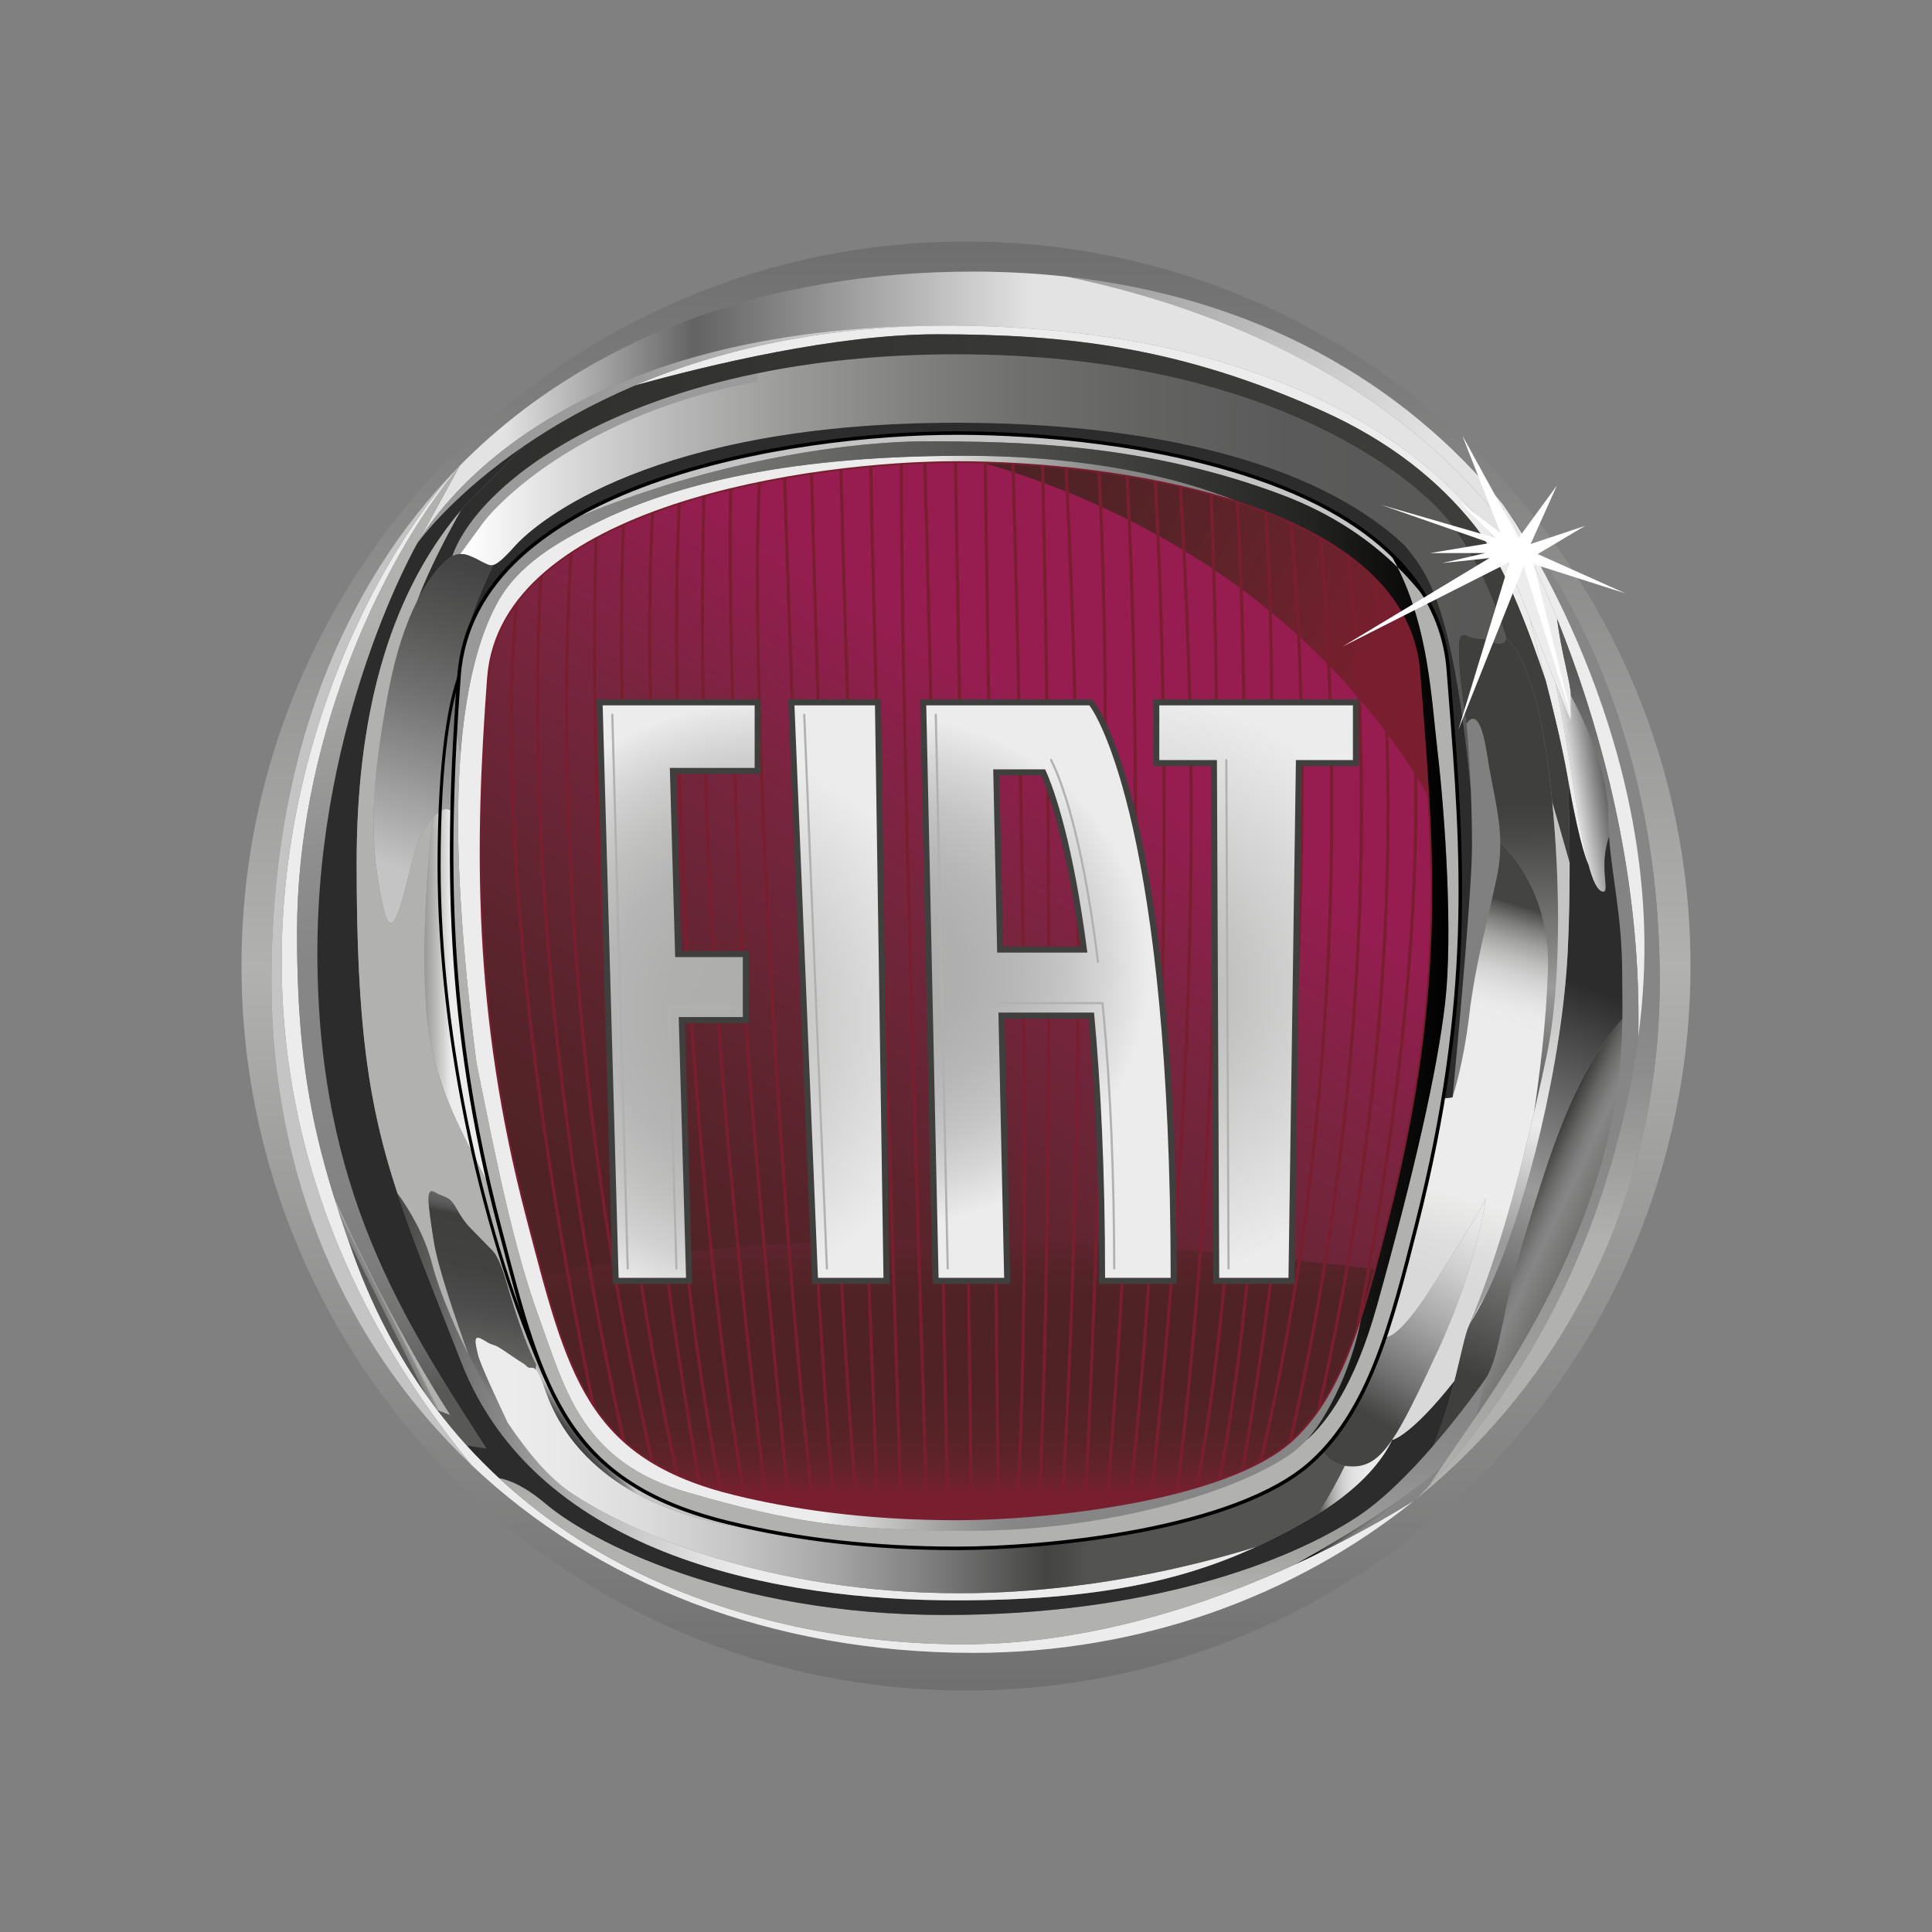 <?xml version="1.0" encoding="utf-8"?>
<!-- Generator: Adobe Illustrator 16.0.4, SVG Export Plug-In . SVG Version: 6.00 Build 0)  -->
<!DOCTYPE svg PUBLIC "-//W3C//DTD SVG 1.1//EN" "http://www.w3.org/Graphics/SVG/1.1/DTD/svg11.dtd">
<svg version="1.1" id="Layer_1" xmlns="http://www.w3.org/2000/svg" xmlns:xlink="http://www.w3.org/1999/xlink" x="0px" y="0px"
	 width="160px" height="160px" viewBox="0 0 160 160" enable-background="new 0 0 160 160" xml:space="preserve">
<rect x="0" y="0" width="160" height="160" fill="#808080" stroke="none"/>
<g>
	<linearGradient id="SVGID_1_" gradientUnits="userSpaceOnUse" x1="37.365" y1="82.629" x2="34.283" y2="82.629">
		<stop  offset="0.006" style="stop-color:#ECECEC"/>
		<stop  offset="0.038" style="stop-color:#E8E8E8"/>
		<stop  offset="0.359" style="stop-color:#C0C0BF"/>
		<stop  offset="0.638" style="stop-color:#A1A1A0"/>
		<stop  offset="0.861" style="stop-color:#8D8D8D"/>
		<stop  offset="1" style="stop-color:#868686"/>
	</linearGradient>
	<path fill="url(#SVGID_1_)" d="M35.29,83.475c0.436,6.16,2.932,10.154,5.243,14.779c-2.592-11.055-3.312-20.898-3.092-31.008
		c-0.388-0.481-1.01-0.204-1.61,0.483C35.442,71.272,34.889,77.807,35.29,83.475z"/>
	<g>
		<linearGradient id="SVGID_2_" gradientUnits="userSpaceOnUse" x1="90.674" y1="60.663" x2="18.416" y2="172.172">
			<stop  offset="0" style="stop-color:#971D51"/>
			<stop  offset="0.144" style="stop-color:#77253E"/>
			<stop  offset="0.268" style="stop-color:#612531"/>
			<stop  offset="0.367" style="stop-color:#542328"/>
			<stop  offset="0.427" style="stop-color:#4F2225"/>
			<stop  offset="0.581" style="stop-color:#4F2225"/>
			<stop  offset="0.607" style="stop-color:#4F2225"/>
			<stop  offset="0.665" style="stop-color:#542327"/>
			<stop  offset="0.763" style="stop-color:#63232A"/>
			<stop  offset="0.882" style="stop-color:#791E2E"/>
		</linearGradient>
		<path fill="url(#SVGID_2_)" d="M60.891,123.84c4.428,1.078,10.596,2.059,18.299,2.059c7.791,0,22.46-1.658,27.847-6.543
			c4.221-3.826,5.938-10.32,8.021-18.531c4.93-19.43,3.623-31.317,2.557-45.183c-1.064-13.861-24.729-17.446-38.389-17.446
			c-11.924,0-37.817,3.616-38.885,17.942c-1.032,13.866-1.227,27.654,3.228,44.687C46.984,113.875,48.488,120.822,60.891,123.84z"/>
		<linearGradient id="SVGID_3_" gradientUnits="userSpaceOnUse" x1="79.397" y1="92.36" x2="79.397" y2="127.98">
			<stop  offset="0" style="stop-color:#971D51"/>
			<stop  offset="0.144" style="stop-color:#77253E"/>
			<stop  offset="0.268" style="stop-color:#612531"/>
			<stop  offset="0.367" style="stop-color:#542328"/>
			<stop  offset="0.427" style="stop-color:#4F2225"/>
			<stop  offset="0.643" style="stop-color:#502226"/>
			<stop  offset="0.721" style="stop-color:#542327"/>
			<stop  offset="0.776" style="stop-color:#5A2328"/>
			<stop  offset="0.821" style="stop-color:#63232B"/>
			<stop  offset="0.859" style="stop-color:#6F212D"/>
			<stop  offset="0.882" style="stop-color:#791E2E"/>
		</linearGradient>
		<path fill="url(#SVGID_3_)" d="M44.851,105.676c2.718,9.963,5.275,15.545,16.04,18.164c4.428,1.078,10.596,2.059,18.299,2.059
			c7.791,0,22.46-1.658,27.847-6.543c3.453-3.135,5.232-8.057,6.906-14.244C100.014,103.389,67.902,100.379,44.851,105.676z"/>
		<linearGradient id="SVGID_4_" gradientUnits="userSpaceOnUse" x1="84.114" y1="39.711" x2="135.029" y2="66.308">
			<stop  offset="0" style="stop-color:#4F2225"/>
			<stop  offset="0.117" style="stop-color:#522326"/>
			<stop  offset="0.273" style="stop-color:#5B2329"/>
			<stop  offset="0.452" style="stop-color:#6B222C"/>
			<stop  offset="0.584" style="stop-color:#791E2E"/>
			<stop  offset="0.712" style="stop-color:#7A1E2F"/>
			<stop  offset="0.796" style="stop-color:#7E1E33"/>
			<stop  offset="0.868" style="stop-color:#831E3A"/>
			<stop  offset="0.932" style="stop-color:#8B1E43"/>
			<stop  offset="0.991" style="stop-color:#961D50"/>
			<stop  offset="0.994" style="stop-color:#971D51"/>
		</linearGradient>
		<path fill="url(#SVGID_4_)" d="M118.375,66.083c-0.197-3.456-0.486-6.884-0.76-10.441c-1.02-13.269-22.746-17.121-36.584-17.423
			C91.258,41.126,108.105,48.417,118.375,66.083z"/>
	</g>
	<linearGradient id="SVGID_5_" gradientUnits="userSpaceOnUse" x1="79.999" y1="19.725" x2="79.999" y2="140.367">
		<stop  offset="0.006" style="stop-color:#6F6F6F"/>
		<stop  offset="0.5" style="stop-color:#B1B1B0"/>
		<stop  offset="1" style="stop-color:#6F6F6F"/>
	</linearGradient>
	<path fill="url(#SVGID_5_)" d="M80.001,20C46.863,20,20,46.862,20,80c0,33.137,26.863,60,60.002,60C113.137,140,140,113.137,140,80
		C140,46.862,113.137,20,80.001,20z M80.617,136.883c-33.607,0-58.139-23.189-58.139-55.637c0-38.134,24.903-58.752,58.139-58.752
		c36.383,0,56.84,26.304,56.84,58.752C137.457,113.693,111.455,136.883,80.617,136.883z"/>
	<g>
		<path fill="none" stroke="#791E2E" stroke-width="0.256" stroke-linecap="round" stroke-linejoin="round" d="M67.411,125.084
			c-2.449-19.52-5.413-67.654-4.519-85.187"/>
		<path fill="none" stroke="#791E2E" stroke-width="0.256" stroke-linecap="round" stroke-linejoin="round" d="M74.653,125.779
			c-0.293-8.873-2.186-66.9-2.542-87.233"/>
		<path fill="none" stroke="#791E2E" stroke-width="0.256" stroke-linecap="round" stroke-linejoin="round" d="M69.642,38.808
			c0.453,20.607,2.709,77.639,3.075,86.848"/>
		<path fill="none" stroke="#791E2E" stroke-width="0.256" stroke-linecap="round" stroke-linejoin="round" d="M78.503,125.891
			c-0.163-8.529-1.312-67.698-1.922-87.64"/>
		<path fill="none" stroke="#791E2E" stroke-width="0.256" stroke-linecap="round" stroke-linejoin="round" d="M74.65,38.347
			c-0.078,21.108,1.861,78.975,2.152,87.514"/>
		<path fill="none" stroke="#791E2E" stroke-width="0.256" stroke-linecap="round" stroke-linejoin="round" d="M65.345,124.76
			c-0.505-5.01-3.054-30.662-3.724-42.701c-0.68-12.187-1.359-33.065-1.099-41.631"/>
		<path fill="none" stroke="#791E2E" stroke-width="0.256" stroke-linecap="round" stroke-linejoin="round" d="M71.052,125.516
			C69.01,105.32,67.429,47.799,67.2,39.139"/>
		<path fill="none" stroke="#791E2E" stroke-width="0.256" stroke-linecap="round" stroke-linejoin="round" d="M64.975,39.5
			c0.284,9.148,2.109,65.828,4.185,85.812"/>
		<path fill="none" stroke="#791E2E" stroke-width="0.256" stroke-linecap="round" stroke-linejoin="round" d="M63.454,124.404
			c-2.334-19.83-6.018-51.831-5.152-83.399"/>
		<path fill="none" stroke="#791E2E" stroke-width="0.256" stroke-linecap="round" stroke-linejoin="round" d="M54.043,121.186
			c-8.512-36.932-7.253-67.676-6.743-75.468"/>
		<path fill="none" stroke="#791E2E" stroke-width="0.256" stroke-linecap="round" stroke-linejoin="round" d="M40.341,56.137
			c-1.032,13.866-1.227,27.654,3.228,44.687c1.779,6.803,3.044,11.945,5.601,15.74c-7.962-38.389-7.084-59.666-6.396-66.738"/>
		<path fill="none" stroke="#791E2E" stroke-width="0.256" stroke-linecap="round" stroke-linejoin="round" d="M51.671,119.447
			c-8.26-37.023-7.321-64.533-6.867-71.817"/>
		<path fill="none" stroke="#791E2E" stroke-width="0.256" stroke-linecap="round" stroke-linejoin="round" d="M61.665,124.023
			c-4.318-24.764-6.343-64.644-5.4-82.406"/>
		<path fill="none" stroke="#791E2E" stroke-width="0.256" stroke-linecap="round" stroke-linejoin="round" d="M59.712,123.533
			c-4.845-23.639-6.588-66.498-5.662-81.152"/>
		<path fill="none" stroke="#791E2E" stroke-width="0.256" stroke-linecap="round" stroke-linejoin="round" d="M57.957,122.98
			c-7.354-41.441-6.602-72.848-6.326-79.61"/>
		<path fill="none" stroke="#791E2E" stroke-width="0.256" stroke-linecap="round" stroke-linejoin="round" d="M49.378,44.475
			c-0.27,7.988-0.941,43.375,6.725,77.775"/>
		<path fill="none" stroke="#791E2E" stroke-width="0.256" stroke-linecap="round" stroke-linejoin="round" d="M82.646,125.805
			c-0.062-19.838-0.902-77.332-1.057-87.574"/>
		<path fill="none" stroke="#791E2E" stroke-width="0.256" stroke-linecap="round" stroke-linejoin="round" d="M79.226,38.195
			c-0.032,0-0.066,0-0.101,0c0.181,10.54,1.23,72.26,1.308,87.688"/>
		<path fill="none" stroke="#791E2E" stroke-width="0.256" stroke-linecap="round" stroke-linejoin="round" d="M102.881,121.883
			c7.041-40.582,4.711-71.593,4.023-78.684"/>
		<path fill="none" stroke="#791E2E" stroke-width="0.256" stroke-linecap="round" stroke-linejoin="round" d="M104.816,42.326
			c1.064,14.417,0.771,56.461-3.834,80.303"/>
		<path fill="none" stroke="#791E2E" stroke-width="0.256" stroke-linecap="round" stroke-linejoin="round" d="M109.361,44.447
			c0.879,9.752,3.014,43.143-4.988,76.717"/>
		<path fill="none" stroke="#791E2E" stroke-width="0.256" stroke-linecap="round" stroke-linejoin="round" d="M109.156,116.939
			c7.898-34.65,5.785-60.665,4.729-69.114"/>
		<path fill="none" stroke="#791E2E" stroke-width="0.256" stroke-linecap="round" stroke-linejoin="round" d="M111.682,45.941
			c0.982,8.678,3.297,38.049-4.869,73.606"/>
		<path fill="none" stroke="#791E2E" stroke-width="0.256" stroke-linecap="round" stroke-linejoin="round" d="M99.105,123.236
			c4.525-23.779,4.408-64.186,3.35-81.744"/>
		<path fill="none" stroke="#791E2E" stroke-width="0.256" stroke-linecap="round" stroke-linejoin="round" d="M100.297,40.852
			c1.775,44.158-1.936,75.857-2.855,82.842"/>
		<path fill="none" stroke="#791E2E" stroke-width="0.256" stroke-linecap="round" stroke-linejoin="round" d="M95.311,124.193
			c4.631-43.433,3.387-66.729,2.449-83.983"/>
		<path fill="none" stroke="#791E2E" stroke-width="0.256" stroke-linecap="round" stroke-linejoin="round" d="M84.188,125.711
			c1.5-22.621,0.006-76.908-0.303-87.384"/>
		<path fill="none" stroke="#791E2E" stroke-width="0.256" stroke-linecap="round" stroke-linejoin="round" d="M81.59,38.23"/>
		<path fill="none" stroke="#791E2E" stroke-width="0.256" stroke-linecap="round" stroke-linejoin="round" d="M86.338,38.492
			c0.211,9.487,1.219,52.986-0.309,87.074"/>
		<path fill="none" stroke="#791E2E" stroke-width="0.256" stroke-linecap="round" stroke-linejoin="round" d="M117.615,55.641
			c-0.131-1.699-0.604-3.247-1.355-4.651c1.182,7.743,2.553,26.675-3.9,59.354c0.98-2.812,1.809-6.008,2.699-9.52
			C119.988,81.395,118.682,69.507,117.615,55.641z"/>
		<path fill="none" stroke="#791E2E" stroke-width="0.256" stroke-linecap="round" stroke-linejoin="round" d="M93.551,124.543
			c4.34-40.977,2.568-77.076,2.109-84.781"/>
		<path fill="none" stroke="#791E2E" stroke-width="0.256" stroke-linecap="round" stroke-linejoin="round" d="M88.291,38.672
			c0.295,6.956,2.291,42.28-0.373,86.703"/>
		<path fill="none" stroke="#791E2E" stroke-width="0.256" stroke-linecap="round" stroke-linejoin="round" d="M91.643,124.873
			c3.707-45.225,2.086-78.663,1.678-85.532"/>
		<path fill="none" stroke="#791E2E" stroke-width="0.256" stroke-linecap="round" stroke-linejoin="round" d="M91.01,38.996
			c1.533,28.302-0.666,76.314-1.148,86.137"/>
	</g>
	<g>
		<path fill="#3F3F3E" d="M49.396,57.917l1.349,48.408h6.586c0,0-0.58-20.617-0.608-21.596c0.84,0,5.296,0,5.296,0v-5.965
			c0,0-4.809,0-5.618,0c-0.024-0.881-0.386-13.737-0.413-14.671c0.884,0,7.009,0,7.009,0v-6.176H49.396z"/>
		<polygon fill="#3F3F3E" points="65.273,57.917 67.257,106.324 73.67,106.324 72.956,57.917 		"/>
		<path fill="#3F3F3E" d="M95.506,57.917v5.529c0,0,3.979,0,4.777,0c0.006,0.975,0.186,42.878,0.186,42.878h6.73
			c0,0,0.604-41.914,0.615-42.878c0.791,0,4.729,0,4.729,0v-5.529H95.506z"/>
		<path fill="#3F3F3E" d="M76.195,57.917l1.043,48.408h6.432c0,0-0.453-20.994-0.473-21.969c0.84,0,6.189,0,6.945,0
			c0.58,6.322,0.875,13.535,0.875,21.469v0.5h6.43v-0.5c0-39.169-6.789-47.65-6.857-47.732l-0.15-0.176H76.195z M86.227,64.212
			c0.6,1.395,2.092,5.545,3.25,14.179c-0.908,0-5.625,0-6.406,0c-0.02-0.88-0.289-13.337-0.307-14.179
			C83.49,64.212,85.742,64.212,86.227,64.212z"/>
	</g>
	<g>
		<g>
			<radialGradient id="SVGID_6_" cx="63.831" cy="83.689" r="25.7" gradientUnits="userSpaceOnUse">
				<stop  offset="0.006" style="stop-color:#ADADAC"/>
				<stop  offset="0.334" style="stop-color:#AFAFAE"/>
				<stop  offset="0.528" style="stop-color:#B6B5B5"/>
				<stop  offset="0.688" style="stop-color:#C1C1C0"/>
				<stop  offset="0.828" style="stop-color:#D1D0D0"/>
				<stop  offset="0.955" style="stop-color:#E4E4E4"/>
				<stop  offset="1" style="stop-color:#ECECEC"/>
			</radialGradient>
			<polygon fill="url(#SVGID_6_)" points="62.497,63.595 62.497,58.416 49.911,58.416 51.231,105.824 56.817,105.824 56.208,84.227 
				61.518,84.227 61.518,79.261 55.914,79.261 55.473,63.595 			"/>
			<path fill="none" stroke="#B1B1B0" stroke-width="0.179" stroke-linecap="round" stroke-linejoin="round" d="M56.018,105.049
				c-0.041-1.48-0.607-21.6-0.607-21.6s4.203,0,5.331,0"/>
			<path fill="none" stroke="#B1B1B0" stroke-width="0.179" stroke-linecap="round" stroke-linejoin="round" d="M50.708,59.191
				c0.042,1.516,1.237,44.42,1.278,45.858"/>
		</g>
		<g>
			<radialGradient id="SVGID_7_" cx="55.942" cy="84.464" r="23.403" gradientUnits="userSpaceOnUse">
				<stop  offset="0.006" style="stop-color:#ADADAC"/>
				<stop  offset="1" style="stop-color:#ECECEC"/>
			</radialGradient>
			<polygon fill="url(#SVGID_7_)" points="65.793,58.416 67.738,105.824 73.165,105.824 72.461,58.416 			"/>
			<path fill="none" stroke="#B1B1B0" stroke-width="0.179" stroke-linecap="round" stroke-linejoin="round" d="M66.603,59.191
				c0.062,1.536,1.82,44.44,1.879,45.858"/>
		</g>
		<radialGradient id="SVGID_8_" cx="93.564" cy="81.942" r="24.378" gradientUnits="userSpaceOnUse">
			<stop  offset="0.006" style="stop-color:#ADADAC"/>
			<stop  offset="1" style="stop-color:#ECECEC"/>
		</radialGradient>
		<polygon fill="url(#SVGID_8_)" points="96.008,58.416 96.008,62.947 100.781,62.947 100.969,105.824 106.707,105.824 
			107.322,62.947 112.043,62.947 112.043,58.416 		"/>
		<path fill="none" stroke="#B1B1B0" stroke-width="0.179" stroke-linecap="round" stroke-linejoin="round" d="M101.557,62.947
			c0,0,0.178,40.612,0.186,42.102"/>
		<g>
			<radialGradient id="SVGID_9_" cx="74.044" cy="80.457" r="21.074" gradientUnits="userSpaceOnUse">
				<stop  offset="0.006" style="stop-color:#ADADAC"/>
				<stop  offset="0.266" style="stop-color:#AFAFAF"/>
				<stop  offset="0.473" style="stop-color:#B7B7B7"/>
				<stop  offset="0.662" style="stop-color:#C5C4C4"/>
				<stop  offset="0.839" style="stop-color:#D7D7D7"/>
				<stop  offset="1" style="stop-color:#ECECEC"/>
			</radialGradient>
			<path fill="url(#SVGID_9_)" d="M91.518,105.824h5.432c0-36.706-6.051-46.592-6.742-47.409h-13.5l1.021,47.409h5.43
				c0,0-0.236-11.098-0.473-21.969h7.916C91.148,89.654,91.518,96.879,91.518,105.824z M82.58,78.89
				c-0.152-7.136-0.287-13.373-0.326-15.177c1.871,0,3.016,0,4.299,0c0.809,1.748,2.348,6.275,3.496,15.177H82.58z"/>
			<path fill="none" stroke="#B1B1B0" stroke-width="0.179" stroke-linecap="round" stroke-linejoin="round" d="M77.498,59.191
				c0.034,1.508,0.957,44.411,0.989,45.858"/>
			<path fill="none" stroke="#B1B1B0" stroke-width="0.179" stroke-linecap="round" stroke-linejoin="round" d="M87.049,62.937
				l0.207,0.448c0.658,1.42,2.316,5.761,3.564,15.408l0.111,0.873"/>
			<path fill="none" stroke="#B1B1B0" stroke-width="0.179" stroke-linecap="round" stroke-linejoin="round" d="M82.686,83.078
				h8.619l0.07,0.705c0.588,6.256,0.883,13.43,0.902,21.266"/>
		</g>
	</g>
	<g>
		<linearGradient id="SVGID_10_" gradientUnits="userSpaceOnUse" x1="116.329" y1="39.715" x2="91.251" y2="19.385">
			<stop  offset="0.006" style="stop-color:#E3E3E3"/>
			<stop  offset="0.261" style="stop-color:#D0D0D0"/>
			<stop  offset="1" style="stop-color:#9B9B9B"/>
		</linearGradient>
		<path fill="url(#SVGID_10_)" d="M124.561,43.444l-0.084-1.653c-8.336-10.229-20.539-17.169-36.166-18.882
			C97.168,24.711,114.025,29.796,124.561,43.444z"/>
		<linearGradient id="SVGID_11_" gradientUnits="userSpaceOnUse" x1="41.419" y1="34.324" x2="85.522" y2="34.324">
			<stop  offset="0.006" style="stop-color:#E3E3E3"/>
			<stop  offset="0.203" style="stop-color:#9E9E9E"/>
			<stop  offset="0.365" style="stop-color:#646363"/>
			<stop  offset="1" style="stop-color:#E3E3E3"/>
		</linearGradient>
		<path fill="url(#SVGID_11_)" d="M88.311,22.91c-2.48-0.271-5.043-0.416-7.694-0.416c-17.158,0-32.096,5.498-42.531,16.062
			l-3.49,6.382c2.227-3.73,13.118-18.539,45.485-17.958c35.533,0.637,44.615,19.175,44.615,19.175l-0.135-2.71
			C114.025,29.796,97.168,24.711,88.311,22.91z"/>
	</g>
	<linearGradient id="SVGID_12_" gradientUnits="userSpaceOnUse" x1="127.35" y1="102.707" x2="127.35" y2="83.489">
		<stop  offset="0.006" style="stop-color:#B1B1B0"/>
		<stop  offset="0.295" style="stop-color:#A1A1A0"/>
		<stop  offset="0.728" style="stop-color:#8D8D8D"/>
		<stop  offset="1" style="stop-color:#868686"/>
	</linearGradient>
	<path fill="url(#SVGID_12_)" d="M137.457,81.246c0-15.187-4.482-29.026-12.98-39.455c0,0,11.1,15.386,11.688,35.065
		c0.209,6.917-1.002,13.833-3.008,20.436c-2.406,7.912-6.947,17.777-15.914,26.881C129.529,114.248,137.457,99.158,137.457,81.246z"
		/>
	<path fill="#ECECEC" d="M136.164,76.857c-0.588-19.68-11.688-35.065-11.688-35.065s11.719,19.751,11.203,44.072
		C136.074,82.879,136.256,79.867,136.164,76.857z"/>
	<path fill="#ECECEC" d="M128.947,51.229c-2.379-5.909-4.471-9.438-4.471-9.438l0.219,4.363l5.4,13.644c0,0,0-0.834,0-2.167
		C130.096,56.608,129.312,54.158,128.947,51.229z"/>
	<linearGradient id="SVGID_13_" gradientUnits="userSpaceOnUse" x1="127.019" y1="123.025" x2="127.019" y2="55.541">
		<stop  offset="0.006" style="stop-color:#B1B1B0"/>
		<stop  offset="0.132" style="stop-color:#A1A1A0"/>
		<stop  offset="0.32" style="stop-color:#8D8D8D"/>
		<stop  offset="0.438" style="stop-color:#868686"/>
		<stop  offset="0.715" style="stop-color:#858484"/>
		<stop  offset="0.823" style="stop-color:#7E7E7E"/>
		<stop  offset="0.902" style="stop-color:#737372"/>
		<stop  offset="0.966" style="stop-color:#646363"/>
		<stop  offset="1" style="stop-color:#585857"/>
	</linearGradient>
	<path fill="url(#SVGID_13_)" d="M128.947,51.229c0.365,2.929,1.148,5.379,1.148,6.402c0,0,3.082,5.415,3.082,9.749
		s1.166,7.664,1.166,13.413c0,5.75,1.004,17.64-12.33,36.826c-1.238,1.789-2.508,3.666-3.672,5.406
		c8.242-8.777,12.51-18.15,14.814-25.732c1.133-3.727,2.012-7.555,2.523-11.43C135.977,71.821,132.195,59.303,128.947,51.229z"/>
	<path fill="#ECECEC" d="M117.139,124.256c-6.105,3.807-21.033,11.918-37.329,11.918c-17.568,0-41.428-7.041-50.54-32.277
		c-3.376-9.346-4.672-15.84-4.672-26.656c0-15.304,6.465-30.208,13.487-38.685c-0.031,0.03-0.059,0.061-0.09,0.089
		c-0.775,0.819-6.682,7.283-10.805,18.92c-5.555,15.668-7.716,39.869,11.833,63.738c10.328,9.811,24.83,15.58,41.593,15.58
		C94.385,136.883,107.182,132.258,117.139,124.256z"/>
	<path fill="#C5C4C4" d="M27.191,57.565c4.123-11.637,10.029-18.101,10.805-18.92c-9.723,9.896-15.518,24.213-15.518,42.601
		c0,16.266,6.165,30.203,16.546,40.057C19.475,97.434,21.636,73.233,27.191,57.565z"/>
	<linearGradient id="SVGID_14_" gradientUnits="userSpaceOnUse" x1="32.184" y1="108.339" x2="31.74" y2="108.561">
		<stop  offset="0.006" style="stop-color:#B1B1B0"/>
		<stop  offset="0.132" style="stop-color:#A1A1A0"/>
		<stop  offset="0.32" style="stop-color:#8D8D8D"/>
		<stop  offset="0.438" style="stop-color:#868686"/>
		<stop  offset="0.715" style="stop-color:#858484"/>
		<stop  offset="0.823" style="stop-color:#7E7E7E"/>
		<stop  offset="0.902" style="stop-color:#737372"/>
		<stop  offset="0.966" style="stop-color:#646363"/>
		<stop  offset="1" style="stop-color:#585857"/>
	</linearGradient>
	<path fill="url(#SVGID_14_)" d="M27.677,99.184c0.471,1.508,0.997,3.066,1.593,4.713c1.799,4.979,4.172,9.242,6.957,12.893
		l1.065,0.404C33.111,110.676,29.487,103.141,27.677,99.184z"/>
	<linearGradient id="SVGID_15_" gradientUnits="userSpaceOnUse" x1="29.813" y1="50.536" x2="38.978" y2="114.688">
		<stop  offset="0.006" style="stop-color:#B1B1B0"/>
		<stop  offset="0.132" style="stop-color:#A1A1A0"/>
		<stop  offset="0.32" style="stop-color:#8D8D8D"/>
		<stop  offset="0.438" style="stop-color:#868686"/>
		<stop  offset="0.715" style="stop-color:#858484"/>
		<stop  offset="0.823" style="stop-color:#7E7E7E"/>
		<stop  offset="0.902" style="stop-color:#737372"/>
		<stop  offset="0.966" style="stop-color:#646363"/>
		<stop  offset="1" style="stop-color:#585857"/>
	</linearGradient>
	<path fill="url(#SVGID_15_)" d="M40.281,119.953c-6.914-10.748-13.997-21.496-13.997-41.076c0-19.578,8.312-33.939,8.312-33.939
		l3.49-6.382c-7.022,8.477-13.487,23.381-13.487,38.685c0,8.912,0.88,14.886,3.079,21.943c1.81,3.957,5.434,11.492,9.615,18.01
		l-1.065-0.404c0.777,1.02,1.586,1.992,2.426,2.918L40.281,119.953z"/>
	<linearGradient id="SVGID_16_" gradientUnits="userSpaceOnUse" x1="113.136" y1="125.368" x2="114.352" y2="126.956">
		<stop  offset="0.006" style="stop-color:#000000"/>
		<stop  offset="0.11" style="stop-color:#464545"/>
		<stop  offset="0.252" style="stop-color:#696968"/>
		<stop  offset="0.367" style="stop-color:#7F7E7E"/>
		<stop  offset="0.438" style="stop-color:#868686"/>
		<stop  offset="0.715" style="stop-color:#858484"/>
		<stop  offset="0.823" style="stop-color:#7E7E7E"/>
		<stop  offset="0.902" style="stop-color:#737372"/>
		<stop  offset="0.966" style="stop-color:#646363"/>
		<stop  offset="1" style="stop-color:#585857"/>
	</linearGradient>
	<path fill="url(#SVGID_16_)" d="M117.139,124.256c0.033-0.029,0.07-0.055,0.104-0.082c0.375-0.383,0.74-0.762,1.1-1.148
		c0.32-0.479,0.652-0.971,0.986-1.469c-3.5,3.066-9.135,6.363-12.092,8.006C111.475,127.621,114.9,125.65,117.139,124.256z"/>
	<linearGradient id="SVGID_17_" gradientUnits="userSpaceOnUse" x1="80.885" y1="129.704" x2="85.384" y2="91.38">
		<stop  offset="0.006" style="stop-color:#B1B1B0"/>
		<stop  offset="0.132" style="stop-color:#A1A1A0"/>
		<stop  offset="0.32" style="stop-color:#8D8D8D"/>
		<stop  offset="0.438" style="stop-color:#868686"/>
		<stop  offset="0.715" style="stop-color:#858484"/>
		<stop  offset="0.823" style="stop-color:#7E7E7E"/>
		<stop  offset="0.902" style="stop-color:#737372"/>
		<stop  offset="0.966" style="stop-color:#646363"/>
		<stop  offset="1" style="stop-color:#585857"/>
	</linearGradient>
	<path fill="url(#SVGID_17_)" d="M112.475,125.566c-0.037,0.025-0.076,0.049-0.113,0.074c-5.76,3.766-17.32,8.105-34.065,8.105
		c-17.854,0-29.506-6.158-33.072-9.184c-1.722-1.461-3.011-1.992-3.887-2.152c11.203,10.396,26.338,13.764,38.473,13.764
		c10.325,0,20.096-3.256,27.426-6.611c2.957-1.643,8.592-4.939,12.092-8.006c0.877-1.305,1.787-2.643,2.686-3.938
		c0.08-0.109,0.152-0.219,0.229-0.332l0.885-3.254C123.127,114.033,117.562,122.174,112.475,125.566z"/>
	<linearGradient id="SVGID_18_" gradientUnits="userSpaceOnUse" x1="126.11" y1="99.793" x2="134.252" y2="103.67">
		<stop  offset="0.006" style="stop-color:#3F3F3E"/>
		<stop  offset="0.023" style="stop-color:#454544"/>
		<stop  offset="0.155" style="stop-color:#696968"/>
		<stop  offset="0.26" style="stop-color:#7F7E7E"/>
		<stop  offset="0.326" style="stop-color:#868686"/>
		<stop  offset="0.467" style="stop-color:#7A7A79"/>
		<stop  offset="0.803" style="stop-color:#616160"/>
		<stop  offset="1" style="stop-color:#585857"/>
	</linearGradient>
	<path fill="url(#SVGID_18_)" d="M134.355,84.385c-4.17,4.795-6.092,11.494-8.008,17.711c-2.055,6.664-2.055,9.887-3.221,11.938
		l-0.885,3.254C133.029,101.641,134.258,90.883,134.355,84.385z"/>
	<linearGradient id="SVGID_19_" gradientUnits="userSpaceOnUse" x1="134.106" y1="64.668" x2="130.051" y2="65.335">
		<stop  offset="0.006" style="stop-color:#3F3F3E"/>
		<stop  offset="0.105" style="stop-color:#484847"/>
		<stop  offset="0.268" style="stop-color:#60605F"/>
		<stop  offset="0.475" style="stop-color:#848484"/>
		<stop  offset="0.717" style="stop-color:#B3B3B3"/>
		<stop  offset="0.986" style="stop-color:#E9E9E9"/>
		<stop  offset="1" style="stop-color:#ECECEC"/>
	</linearGradient>
	<path fill="url(#SVGID_19_)" d="M132.703,73.838c0.729,0.166-0.352-1.943,0.551-4.56c-0.045-0.62-0.076-1.247-0.076-1.898
		c0-4.334-3.082-9.749-3.082-9.749c0,1.333,0,2.167,0,2.167l-1.277-3.227c0.283,1.389,0.637,3.258,1.023,5.622
		C130.777,67.917,131.525,73.569,132.703,73.838z"/>
	<path fill="#ECECEC" d="M131.537,71.579L131.537,71.579c-0.592-2.219-1.105-5.786-1.695-9.385c-0.387-2.364-0.74-4.233-1.023-5.622
		l-2.121-5.363c1.1,4.469,2.373,8.876,3.141,13.248C130.883,70.417,131.537,71.579,131.537,71.579z"/>
	<path fill="#ECECEC" d="M109.473,34.012c5.666,2.542,9.645,5.796,12.564,9.419c2.41,2.994,4.463,8.452,5.98,12.958
		c-0.441-1.72-0.895-3.445-1.32-5.181l-2.002-5.054c0,0-9.082-18.539-44.615-19.175c-11.531-0.208-20.617,2.012-27.539,4.957
		c6.098-1.698,16.668-4.253,25.067-4.253C88.387,27.683,97.725,28.74,109.473,34.012z"/>
	<linearGradient id="SVGID_20_" gradientUnits="userSpaceOnUse" x1="59.54" y1="35.424" x2="49.344" y2="38.572">
		<stop  offset="0.006" style="stop-color:#9B9B9B"/>
		<stop  offset="1" style="stop-color:#9B9B9B"/>
	</linearGradient>
	<path fill="url(#SVGID_20_)" d="M62.708,31.577l0.02-0.661C47.775,33.982,39.293,40.9,37.449,46.051c0,0,0.26-0.151,0.667-0.166
		c0.458-0.624,1.084-1.477,1.799-2.466C41.401,41.365,48.567,34.255,62.708,31.577z"/>
	<linearGradient id="SVGID_21_" gradientUnits="userSpaceOnUse" x1="38.116" y1="47.311" x2="124.712" y2="47.311">
		<stop  offset="0.006" style="stop-color:#FFFFFF"/>
		<stop  offset="0.011" style="stop-color:#FDFDFD"/>
		<stop  offset="0.103" style="stop-color:#DADADA"/>
		<stop  offset="0.201" style="stop-color:#BAB9B9"/>
		<stop  offset="0.303" style="stop-color:#9D9D9C"/>
		<stop  offset="0.411" style="stop-color:#858584"/>
		<stop  offset="0.525" style="stop-color:#717170"/>
		<stop  offset="0.651" style="stop-color:#636362"/>
		<stop  offset="0.795" style="stop-color:#5A5A5A"/>
		<stop  offset="1" style="stop-color:#585857"/>
	</linearGradient>
	<path fill="url(#SVGID_21_)" d="M124.627,52.443c-0.41-1.143-2.014-6.237-5.037-9.749c-3.023-3.514-15.191-13.352-40.437-13.352
		c-6.144,0-11.617,0.589-16.426,1.574l-0.02,0.661c-14.141,2.678-21.307,9.788-22.793,11.842c-0.715,0.99-1.341,1.842-1.799,2.466
		c0.203-0.006,0.442,0.02,0.707,0.124c0.792,0.312,0.688,0.334,1.312,0.626c0.626,0.292,0.803,0.489,2.561-1.46
		c1.761-1.947,11.416-10.164,36.535-10.164c15.371,0,29.537,2.981,37.16,10.207c1.459,1.919,3.838,3.91,5.408,20.062
		c-0.104-2.455-0.256-4.404-0.34-5.343c-0.004-0.03-0.666-3.561-0.666-6.165c0-0.873,0.088-1.451,0.801-1.096
		c0.711,0.356,1.131,0.09,1.711,0.377c0.508,0.256,1.463,0.476,1.404-0.254C124.703,52.7,124.678,52.583,124.627,52.443z"/>
	<linearGradient id="SVGID_22_" gradientUnits="userSpaceOnUse" x1="123.141" y1="108.799" x2="123.847" y2="109.249">
		<stop  offset="0.006" style="stop-color:#C5C4C4"/>
		<stop  offset="0.147" style="stop-color:#CCCCCB"/>
		<stop  offset="0.379" style="stop-color:#DFDFDF"/>
		<stop  offset="0.522" style="stop-color:#ECECEC"/>
		<stop  offset="1" style="stop-color:#9B9B9B"/>
	</linearGradient>
	<path fill="url(#SVGID_22_)" d="M123.18,106.99c-0.043,0.064-0.67,0.979-1.498,2.715
		C122.186,108.938,122.688,108.021,123.18,106.99z"/>
	<linearGradient id="SVGID_23_" gradientUnits="userSpaceOnUse" x1="130.054" y1="80.885" x2="117.056" y2="111.99">
		<stop  offset="0.006" style="stop-color:#2C2C2C"/>
		<stop  offset="0.522" style="stop-color:#9B9B9B"/>
		<stop  offset="1" style="stop-color:#3F3F3E"/>
	</linearGradient>
	<path fill="url(#SVGID_23_)" d="M134.344,80.793c0-4.884-0.838-8.023-1.09-11.515c-0.902,2.616,0.178,4.726-0.551,4.56
		c-0.436-0.102-0.816-0.943-1.166-2.26c0,0-0.639-1.143-1.668-6.937c0.102,3.011,0.229,8.825-0.037,14.152
		c-0.439,8.901-3.328,21.235-6.652,28.196c0.002-0.004,0.006-0.006,0.006-0.006s-0.004,0.002-0.006,0.006
		c-0.492,1.031-0.994,1.947-1.498,2.715c-0.646,1.355-1.096,5.506-2.977,10.01c2.557-2.955,4.422-5.682,4.422-5.682
		c1.166-2.051,1.166-5.273,3.221-11.938c1.916-6.217,3.838-12.916,8.008-17.711C134.377,82.998,134.344,81.801,134.344,80.793z"/>
	<linearGradient id="SVGID_24_" gradientUnits="userSpaceOnUse" x1="124.939" y1="66.422" x2="125.383" y2="95.86">
		<stop  offset="0.006" style="stop-color:#3F3F3E"/>
		<stop  offset="0.092" style="stop-color:#484847"/>
		<stop  offset="0.235" style="stop-color:#60605F"/>
		<stop  offset="0.414" style="stop-color:#848483"/>
		<stop  offset="0.522" style="stop-color:#9B9B9B"/>
		<stop  offset="1" style="stop-color:#3F3F3E"/>
	</linearGradient>
	<path fill="url(#SVGID_24_)" d="M127.535,59.403c-0.951-4.431-2.191-6.042-2.826-6.604c0.059,0.729-0.896,0.51-1.404,0.254
		c-0.58-0.287-1-0.021-1.711-0.377c-0.713-0.355-0.801,0.223-0.801,1.096c0,2.604,0.662,6.135,0.666,6.165h0.002
		c0,0,0.998-1.887,1.666,2.39c0.477,3.066,1.094,5.135,1.119,7.431c1.334,1.309,4.152,4.794,3.951,10.695
		c-0.143,4.151-0.686,8.524-1.154,11.682c0.346-1.482,0.68-3,1.012-4.551C129.848,79.21,128.869,65.622,127.535,59.403z"/>
	<linearGradient id="SVGID_25_" gradientUnits="userSpaceOnUse" x1="127.63" y1="81.993" x2="123.075" y2="102.433">
		<stop  offset="0.006" style="stop-color:#C5C4C4"/>
		<stop  offset="0.147" style="stop-color:#CCCCCB"/>
		<stop  offset="0.379" style="stop-color:#DFDFDF"/>
		<stop  offset="0.522" style="stop-color:#ECECEC"/>
		<stop  offset="1" style="stop-color:#9B9B9B"/>
	</linearGradient>
	<path fill="url(#SVGID_25_)" d="M128.551,66.39c0.654,6.695,0.773,15.256-0.496,21.194c-0.332,1.551-0.666,3.068-1.012,4.551
		c-0.4,2.709-0.752,4.52-0.752,4.52s0.352-1.811,0.752-4.52c-1.514,6.531-3.189,12.412-5.361,17.57
		c0.828-1.736,1.455-2.65,1.498-2.715c3.324-6.961,6.213-19.295,6.652-28.196c0.125-2.462,0.16-5.025,0.158-7.372L128.551,66.39z"/>
	<path fill="#2C2C2C" d="M115.289,119.258c-0.785,1.631-2.605,4.086-6.826,6.531c-7.275,4.215-14.777,6.744-29.273,6.744
		c-14.497,0-34.66-3.5-40.991-19.746c-6.333-16.246-8.664-20.414-8.664-41.325c0-11.664,2.414-21.91,8.746-29.326l5.103-5.204
		c-5.608,3.84-8.37,7.438-8.741,7.943c-0.017,0.021-0.03,0.042-0.047,0.062c0,0-8.312,14.361-8.312,33.939
		c0,19.58,7.083,30.328,13.997,41.076l-1.628-0.246c0.865,0.951,1.763,1.848,2.685,2.703c0.876,0.16,2.165,0.691,3.887,2.152
		c3.566,3.025,15.218,9.184,33.072,9.184c16.745,0,28.305-4.34,34.065-8.105c2.18-1.424,4.453-3.736,6.344-5.926
		c0.801-1.914,1.338-3.758,1.742-5.355C116.781,119,115.289,119.258,115.289,119.258z"/>
	<linearGradient id="SVGID_26_" gradientUnits="userSpaceOnUse" x1="113.529" y1="117.458" x2="130.073" y2="89.885">
		<stop  offset="0.006" style="stop-color:#444443"/>
		<stop  offset="0.12" style="stop-color:#707070"/>
		<stop  offset="0.293" style="stop-color:#A8A8A8"/>
		<stop  offset="0.438" style="stop-color:#CECECE"/>
		<stop  offset="0.549" style="stop-color:#E4E4E4"/>
		<stop  offset="0.612" style="stop-color:#ECECEC"/>
		<stop  offset="0.657" style="stop-color:#E4E3E3"/>
		<stop  offset="0.739" style="stop-color:#CBCBCB"/>
		<stop  offset="0.847" style="stop-color:#A2A1A1"/>
		<stop  offset="0.977" style="stop-color:#646463"/>
		<stop  offset="1" style="stop-color:#585857"/>
	</linearGradient>
	<path fill="url(#SVGID_26_)" d="M123.057,99.248c0,0-0.252,0.75-4.416,7.25c-2.197,3.428-3.352,4.246-3.953,4.256
		c-1.262,3.701-2.818,6.92-5.156,9.412c0.387,0.605,1.117,1.285,2.486,1.285c1.262,0,2.205-0.625,3.271-2.193
		c1.008-1.486,2.125-3.816,3.727-7.264C122.305,104.914,123.057,99.248,123.057,99.248z"/>
	<linearGradient id="SVGID_27_" gradientUnits="userSpaceOnUse" x1="127.655" y1="75.365" x2="118.157" y2="105.526">
		<stop  offset="0.006" style="stop-color:#444443"/>
		<stop  offset="0.015" style="stop-color:#515150"/>
		<stop  offset="0.056" style="stop-color:#7E7E7D"/>
		<stop  offset="0.098" style="stop-color:#A2A2A1"/>
		<stop  offset="0.141" style="stop-color:#BEBEBD"/>
		<stop  offset="0.184" style="stop-color:#D3D3D3"/>
		<stop  offset="0.228" style="stop-color:#E1E1E1"/>
		<stop  offset="0.272" style="stop-color:#EAEAEA"/>
		<stop  offset="0.32" style="stop-color:#ECECEC"/>
		<stop  offset="0.775" style="stop-color:#ECECEC"/>
		<stop  offset="0.797" style="stop-color:#EAEAE9"/>
		<stop  offset="0.912" style="stop-color:#DDDDDD"/>
		<stop  offset="1" style="stop-color:#D9D9D9"/>
	</linearGradient>
	<path fill="url(#SVGID_27_)" d="M117.318,101.398c-0.848,3.342-1.65,6.492-2.631,9.355c0.602-0.01,1.756-0.828,3.953-4.256
		c4.164-6.5,4.416-7.25,4.416-7.25s-0.752,5.666-4.041,12.746c-1.602,3.447-2.719,5.777-3.727,7.264c0,0,1.492-0.258,5.158-4.898
		c0.555-2.166,0.863-3.873,1.234-4.654c2.172-5.158,3.848-11.039,5.361-17.57c0.469-3.158,1.012-7.531,1.154-11.682
		c0.201-5.901-2.617-9.387-3.951-10.695c0.012,0.905-0.068,1.847-0.287,2.9c-0.779,3.721-1.777,7.166-2.277,11.385
		c-0.5,4.223-1.389,6.832-1.389,6.832l-0.775,0.1C118.977,94.227,118.262,97.68,117.318,101.398z"/>
	<linearGradient id="SVGID_28_" gradientUnits="userSpaceOnUse" x1="31.731" y1="114.436" x2="63.06" y2="116.103">
		<stop  offset="0.006" style="stop-color:#444443"/>
		<stop  offset="0.194" style="stop-color:#707070"/>
		<stop  offset="0.476" style="stop-color:#A8A8A8"/>
		<stop  offset="0.714" style="stop-color:#CECECE"/>
		<stop  offset="0.896" style="stop-color:#E4E4E4"/>
		<stop  offset="1" style="stop-color:#ECECEC"/>
	</linearGradient>
	<path fill="url(#SVGID_28_)" d="M47.241,123.584c-4.979-3.375-10.184-14.055-11.456-18.928c-0.621-2.367-1.815-4.398-2.881-5.855
		c1.313,4.002,3.054,8.238,5.295,13.986c6.331,16.246,26.494,19.746,40.991,19.746c11.605,0,18.726-1.623,24.839-4.432
		c-4.953,1.541-14.088,3.842-24.576,3.842C63.68,131.943,52.222,126.961,47.241,123.584z"/>
	<linearGradient id="SVGID_29_" gradientUnits="userSpaceOnUse" x1="34.522" y1="49.553" x2="129.99" y2="49.553">
		<stop  offset="0.006" style="stop-color:#2C2C2C"/>
		<stop  offset="0.137" style="stop-color:#313130"/>
		<stop  offset="1" style="stop-color:#3F3F3E"/>
	</linearGradient>
	<path fill="url(#SVGID_29_)" d="M129.869,64.642c-0.008-0.062-0.021-0.122-0.031-0.186c-0.469-2.675-1.127-5.362-1.82-8.067
		c-1.518-4.507-3.57-9.965-5.98-12.958c-2.92-3.623-6.898-6.877-12.564-9.419c-11.748-5.272-21.086-6.329-31.864-6.329
		c-8.399,0-18.97,2.556-25.067,4.253c-3.639,1.546-6.677,3.295-9.158,4.996l-5.103,5.204c-0.043,0.051-0.084,0.104-0.127,0.154
		c-1.043,1.849-2.618,4.811-3.632,7.521c1.494-2.964,2.927-3.76,2.927-3.76c2.438-6.81,16.459-16.709,41.704-16.709
		c25.246,0,37.414,9.837,40.437,13.352c3.023,3.512,4.627,8.606,5.037,9.749c0.051,0.14,0.076,0.257,0.082,0.356
		c0.635,0.562,1.875,2.173,2.826,6.604c0.389,1.809,0.746,4.241,1.016,6.987l1.439,5.032
		C129.984,68.695,129.924,66.263,129.869,64.642z"/>
	<linearGradient id="SVGID_30_" gradientUnits="userSpaceOnUse" x1="74.652" y1="25.465" x2="54.489" y2="34.213">
		<stop  offset="0.006" style="stop-color:#E3E3E3"/>
		<stop  offset="0.261" style="stop-color:#D0D0D0"/>
		<stop  offset="1" style="stop-color:#9B9B9B"/>
	</linearGradient>
	<path fill="url(#SVGID_30_)" d="M43.383,36.933c2.481-1.701,5.52-3.45,9.158-4.996c6.922-2.945,16.008-5.165,27.539-4.957
		c-32.367-0.58-43.259,14.228-45.485,17.958c0.017-0.02,0.03-0.041,0.047-0.062C35.013,44.371,37.775,40.772,43.383,36.933z"/>
	<g>
		<linearGradient id="SVGID_31_" gradientUnits="userSpaceOnUse" x1="90.019" y1="121.362" x2="42.197" y2="121.362">
			<stop  offset="0" style="stop-color:#535352"/>
			<stop  offset="0.032" style="stop-color:#4A4A49"/>
			<stop  offset="0.073" style="stop-color:#444443"/>
			<stop  offset="0.256" style="stop-color:#7B7A7A"/>
			<stop  offset="0.438" style="stop-color:#A6A5A5"/>
			<stop  offset="0.608" style="stop-color:#C5C5C5"/>
			<stop  offset="0.763" style="stop-color:#DBDBDB"/>
			<stop  offset="0.899" style="stop-color:#E8E8E8"/>
			<stop  offset="1" style="stop-color:#ECECEC"/>
		</linearGradient>
		<path fill="url(#SVGID_31_)" d="M109.531,120.166c-0.295,0.318-0.602,0.625-0.926,0.918c-6.232,5.652-21.965,7.146-29.416,7.146
			c-5.448,0-10.645-0.479-15.508-1.408c-15.947-1.705-18.185-10.814-18.767-12.398c-0.629-1.705-0.927-0.926-1.258-1.254
			c-0.328-0.33-0.27-0.18-1.645-1.137c-1.376-0.957-0.927-0.418-1.884-1.016c-0.958-0.602-0.838,0-0.538,1.225
			c0.179,0.732,1.438,3.455,2.429,5.541c1.643,2.465,3.446,4.6,5.221,5.801c4.981,3.377,16.439,8.359,32.213,8.359
			c10.488,0,19.623-2.301,24.576-3.842c1.52-0.699,2.98-1.473,4.434-2.312c0.234-0.137,0.459-0.273,0.678-0.406
			c0.949-1.467,1.732-2.957,2.238-3.99C110.418,121.219,109.854,120.668,109.531,120.166z"/>
		<linearGradient id="SVGID_32_" gradientUnits="userSpaceOnUse" x1="109.141" y1="122.32" x2="115.289" y2="122.32">
			<stop  offset="0.006" style="stop-color:#444443"/>
			<stop  offset="0.049" style="stop-color:#646363"/>
			<stop  offset="0.11" style="stop-color:#878786"/>
			<stop  offset="0.177" style="stop-color:#A4A4A3"/>
			<stop  offset="0.25" style="stop-color:#BBBBBB"/>
			<stop  offset="0.331" style="stop-color:#CECECE"/>
			<stop  offset="0.423" style="stop-color:#DCDCDC"/>
			<stop  offset="0.533" style="stop-color:#E5E5E5"/>
			<stop  offset="0.679" style="stop-color:#EBEBEB"/>
			<stop  offset="1" style="stop-color:#ECECEC"/>
		</linearGradient>
		<path fill="url(#SVGID_32_)" d="M115.289,119.258c-1.066,1.568-2.01,2.193-3.271,2.193c-0.234,0-0.439-0.023-0.639-0.059
			c-0.506,1.033-1.289,2.523-2.238,3.99C112.879,123.072,114.547,120.797,115.289,119.258z"/>
	</g>
	<linearGradient id="SVGID_33_" gradientUnits="userSpaceOnUse" x1="40.66" y1="43.993" x2="31.592" y2="71.468">
		<stop  offset="0" style="stop-color:#3F3F3E"/>
		<stop  offset="0.128" style="stop-color:#454545"/>
		<stop  offset="0.303" style="stop-color:#575756"/>
		<stop  offset="0.507" style="stop-color:#727171"/>
		<stop  offset="0.732" style="stop-color:#959595"/>
		<stop  offset="0.972" style="stop-color:#BFBFBF"/>
		<stop  offset="1" style="stop-color:#C5C4C4"/>
	</linearGradient>
	<path fill="url(#SVGID_33_)" d="M40.848,46.795c-0.261,0.069-0.446-0.035-0.713-0.16c-0.625-0.292-0.521-0.314-1.312-0.626
		c-0.791-0.311-1.374,0.042-1.374,0.042s-3.527,1.951-5.279,11.176s-1.392,13.451-0.464,17.779c0.929,4.329,1.907-2.266,2.784-4.842
		c0.719-2.117,2.233-3.81,2.951-2.919c0.057-2.544,0.175-5.111,0.334-7.715C37.38,54.616,39.663,49.221,40.848,46.795z"/>
	<path fill="#2C2C2C" d="M121.799,65.28c-1.57-16.151-3.949-18.143-5.408-20.062c-7.623-7.226-21.789-10.207-37.16-10.207
		c-25.119,0-34.774,8.217-36.535,10.164c-1.008,1.118-1.496,1.528-1.848,1.621c-1.186,2.426-3.468,7.82-3.073,12.735
		c0.073-1.182,0.151-2.365,0.241-3.566c1.181-15.899,27.473-20.101,41.21-20.101c4.18,0,14.952,0.355,24.667,3.649
		c12.578,4.263,15.672,11.027,16.051,15.951l0.174,2.262c0.809,10.278,1.574,20.104-0.6,33.25l0.775-0.1
		c0,0,1.611-16.606,1.611-20.831C121.904,68.352,121.861,66.726,121.799,65.28z"/>
	<path fill="#B1B1B0" d="M41.572,102.41l-0.26-0.994c-0.28-1.068-0.535-2.119-0.779-3.162c-2.312-4.625-4.808-8.619-5.243-14.779
		c-0.4-5.667,0.152-12.203,0.541-15.746c-0.513,0.583-1.012,1.461-1.341,2.436c-0.877,2.576-1.855,9.171-2.784,4.842
		c-0.928-4.328-1.288-8.555,0.464-17.779c0.635-3.344,1.503-5.729,2.353-7.416c1.014-2.71,2.589-5.672,3.632-7.521
		c-6.234,7.403-8.619,17.588-8.619,29.172c0,13.512,0.972,20.032,3.369,27.338c1.065,1.457,2.26,3.488,2.881,5.855
		c0.496,1.9,1.592,4.682,3.036,7.566c-1.019-2.805-2.553-7.246-2.892-9.41c-0.517-3.305-0.689-4.545,0.104-4.062
		c0.791,0.482,1.135,0.207,1.756,1.311c0.619,1.1,0.946,1.426,1.411,1.893c0.466,0.465,1.067,1.102,1.377,1.41
		c0.311,0.311,0.723,0.584,1.446,3.1c0.627,2.18,2.083,6.816,3.221,7.76C43.795,110.918,42.767,106.992,41.572,102.41z"/>
	<linearGradient id="SVGID_34_" gradientUnits="userSpaceOnUse" x1="41.653" y1="97.921" x2="36.821" y2="121.36">
		<stop  offset="0.006" style="stop-color:#656565"/>
		<stop  offset="0.079" style="stop-color:#646463"/>
		<stop  offset="0.105" style="stop-color:#5E5D5D"/>
		<stop  offset="0.123" style="stop-color:#535252"/>
		<stop  offset="0.138" style="stop-color:#424241"/>
		<stop  offset="0.14" style="stop-color:#3F3F3E"/>
		<stop  offset="0.305" style="stop-color:#424241"/>
		<stop  offset="0.439" style="stop-color:#4C4C4C"/>
		<stop  offset="0.561" style="stop-color:#5D5D5C"/>
		<stop  offset="0.677" style="stop-color:#737272"/>
		<stop  offset="0.789" style="stop-color:#8E8E8D"/>
		<stop  offset="0.895" style="stop-color:#ADADAD"/>
		<stop  offset="0.966" style="stop-color:#C5C4C4"/>
	</linearGradient>
	<path fill="url(#SVGID_34_)" d="M42.023,106.463c-0.724-2.516-1.136-2.789-1.446-3.1c-0.31-0.309-0.911-0.945-1.377-1.41
		c-0.465-0.467-0.792-0.793-1.411-1.893c-0.621-1.104-0.965-0.828-1.756-1.311c-0.793-0.482-0.62,0.758-0.104,4.062
		c0.339,2.164,1.873,6.605,2.892,9.41c0.941,1.881,2.027,3.805,3.199,5.561c-0.991-2.086-2.25-4.809-2.429-5.541
		c-0.3-1.225-0.42-1.826,0.538-1.225c0.957,0.598,0.508,0.059,1.884,1.016c1.375,0.957,1.316,0.807,1.645,1.137
		c0.219,0.219,0.427-0.051,0.726,0.25l0.019-0.396C43.466,111.229,42.501,108.127,42.023,106.463z"/>
	<linearGradient id="SVGID_35_" gradientUnits="userSpaceOnUse" x1="50.014" y1="123.28" x2="51.517" y2="122.028">
		<stop  offset="0.006" style="stop-color:#656565"/>
		<stop  offset="0.079" style="stop-color:#646463"/>
		<stop  offset="0.105" style="stop-color:#5E5D5D"/>
		<stop  offset="0.123" style="stop-color:#535252"/>
		<stop  offset="0.138" style="stop-color:#424241"/>
		<stop  offset="0.14" style="stop-color:#3F3F3E"/>
		<stop  offset="0.305" style="stop-color:#424241"/>
		<stop  offset="0.439" style="stop-color:#4C4C4C"/>
		<stop  offset="0.561" style="stop-color:#5D5D5C"/>
		<stop  offset="0.677" style="stop-color:#737272"/>
		<stop  offset="0.789" style="stop-color:#8E8E8D"/>
		<stop  offset="0.895" style="stop-color:#ADADAD"/>
		<stop  offset="0.966" style="stop-color:#C5C4C4"/>
	</linearGradient>
	<path fill="url(#SVGID_35_)" d="M60.338,126.105c-8.601-2.092-12.516-6-15.095-11.883c-0.268-0.221-0.554-0.648-0.842-1.199
		l-0.019,0.396c0.15,0.146,0.323,0.438,0.532,1.004c0.582,1.584,2.819,10.693,18.767,12.398
		C62.55,126.604,61.433,126.373,60.338,126.105z"/>
	<path fill="none" stroke="#000000" stroke-width="0.256" stroke-linecap="round" stroke-linejoin="round" d="M38.006,56.081
		c-0.688,1.966-1.642,6.36-1.642,15.634c0,14.495,3.733,31.002,8.905,42.579"/>
	<path fill="none" stroke="#791E2E" stroke-width="0.293" stroke-linecap="round" stroke-linejoin="round" d="M60.891,123.84
		c4.428,1.078,10.596,2.059,18.299,2.059c7.791,0,22.46-1.658,27.847-6.543c4.221-3.826,5.938-10.32,8.021-18.531
		c4.93-19.43,3.623-31.317,2.557-45.183c-1.064-13.861-24.729-17.446-38.389-17.446c-11.924,0-37.817,3.616-38.885,17.942
		c-1.032,13.866-1.227,27.654,3.228,44.687C46.984,113.875,48.488,120.822,60.891,123.84z"/>
	<path d="M118.375,50.025c-0.756-1.438-1.834-2.903-3.344-4.32c0.25,0.414,0.482,0.838,0.699,1.266
		C116.816,48.035,117.684,49.079,118.375,50.025z"/>
	<linearGradient id="SVGID_36_" gradientUnits="userSpaceOnUse" x1="72.436" y1="81.607" x2="88.212" y2="83.162">
		<stop  offset="0.006" style="stop-color:#ECECEC"/>
		<stop  offset="0.038" style="stop-color:#E8E8E8"/>
		<stop  offset="0.359" style="stop-color:#C0C0BF"/>
		<stop  offset="0.638" style="stop-color:#A1A1A0"/>
		<stop  offset="0.861" style="stop-color:#8D8D8D"/>
		<stop  offset="1" style="stop-color:#868686"/>
	</linearGradient>
	<path fill="url(#SVGID_36_)" d="M112.723,109.273c-1.385,4.248-3.045,7.688-5.686,10.082c-5.387,4.885-20.057,6.543-27.847,6.543
		c-7.703,0-13.871-0.98-18.299-2.059c-12.403-3.018-13.907-9.965-17.322-23.016c-4.454-17.033-4.26-30.821-3.228-44.687
		c1.067-14.327,26.961-17.942,38.885-17.942c6.581,0,15.481,0.833,23.059,3.244c-4.74-1.868-12.031-3.692-22.428-3.692
		c-15.785,0-24.809,2.76-30.499,5.565c-3.151,1.554-6.457,3.444-8.191,6.64c-2.459,4.537-3.231,11.481-3.231,18.126
		c0,8.982,1.539,20.02,1.539,20.02c1.712,8.512,3.081,15.312,5.22,21.176c2.139,5.861,3.507,11.809,12.277,14.33
		c8.77,2.523,13.048,3.166,23.614,3.166c9.543,0,20.473-2.551,25.975-6.131c0.629-0.408,1.158-0.867,1.631-1.373
		c-1.006,0.865-1.682,1.043-1.682,1.043s0.676-0.178,1.682-1.043c0.617-0.662,1.135-1.406,1.621-2.246
		C110.82,115.291,112.033,112.674,112.723,109.273z"/>
	<path fill="#C5C4C4" d="M106.211,40.997c4.234,1.601,7.318,3.819,9.52,5.974c-0.217-0.428-0.449-0.852-0.699-1.266
		c-2.434-2.286-5.99-4.449-11.139-6.192c-9.715-3.294-20.486-3.649-24.667-3.649c-8.922,0-23.14,1.772-32.334,7.372
		c12.689-5.489,24.635-6.688,29.672-6.688C84.348,36.548,94.871,36.719,106.211,40.997z"/>
	<path fill="#B1B1B0" d="M120.117,57.725l-0.174-2.262c-0.129-1.659-0.566-3.526-1.568-5.438c-0.691-0.946-1.559-1.99-2.645-3.055
		c2.574,5.082,2.814,10.897,3.312,15.157c0.643,5.477,1.283,15.231,0.643,20.876c-0.643,5.645-2.568,14.074-5.648,25.113
		c-1.877,6.738-4.27,9.791-5.846,11.148c-0.473,0.506-1.002,0.965-1.631,1.373c-5.502,3.58-16.432,6.131-25.975,6.131
		c-10.566,0-14.845-0.643-23.614-3.166c-8.771-2.521-10.139-8.469-12.277-14.33c-2.139-5.863-3.508-12.664-5.22-21.176
		c0,0-1.539-11.038-1.539-20.02c0-1.844,0.061-3.708,0.199-5.54l-0.396-2.425c-0.807,13.698-0.349,26.303,3.574,41.303l0.26,0.994
		c1.204,4.615,2.236,8.561,3.701,11.881c2.579,5.844,6.495,9.729,15.065,11.814c5.793,1.412,12.134,2.125,18.852,2.125
		c7.451,0,23.183-1.494,29.416-7.146c0.324-0.293,0.631-0.6,0.926-0.918c2.338-2.492,3.895-5.711,5.156-9.412
		c0.98-2.863,1.783-6.014,2.631-9.355c0.943-3.719,1.658-7.172,2.199-10.424C121.691,77.829,120.926,68.003,120.117,57.725z"/>
	<linearGradient id="SVGID_37_" gradientUnits="userSpaceOnUse" x1="37.738" y1="77.907" x2="119.951" y2="77.907">
		<stop  offset="0.006" style="stop-color:#9B9B9B"/>
		<stop  offset="0.033" style="stop-color:#979797"/>
		<stop  offset="0.355" style="stop-color:#696968"/>
		<stop  offset="0.636" style="stop-color:#454544"/>
		<stop  offset="0.86" style="stop-color:#232322"/>
		<stop  offset="1" style="stop-color:#000000"/>
	</linearGradient>
	<path fill="url(#SVGID_37_)" d="M41.167,49.952c1.734-3.195,5.04-5.086,8.191-6.64c5.69-2.806,14.714-5.565,30.499-5.565
		c10.397,0,17.688,1.825,22.428,3.692c8.154,2.596,14.777,7.016,15.33,14.202c1.066,13.866,2.373,25.753-2.557,45.183
		c-0.781,3.072-1.508,5.904-2.336,8.449c-0.689,3.4-1.902,6.018-2.91,7.746c-0.486,0.84-1.004,1.584-1.621,2.246
		c1.576-1.357,3.969-4.41,5.846-11.148c3.08-11.039,5.006-19.469,5.648-25.113c0.641-5.645,0-15.4-0.643-20.876
		c-0.498-4.26-0.738-10.075-3.312-15.157c-2.201-2.154-5.285-4.373-9.52-5.974c-11.34-4.278-21.863-4.448-29.647-4.448
		c-5.037,0-16.982,1.198-29.672,6.688c-4.961,3.021-8.462,7.155-8.876,12.729c-0.004,0.041-0.008,0.079-0.01,0.116
		c-0.1,1.356-0.188,2.698-0.269,4.032l0.396,2.425C38.495,57.767,39.388,53.229,41.167,49.952z"/>
	<path fill="none" stroke="#000000" stroke-width="0.293" stroke-linecap="round" stroke-linejoin="round" d="M38.016,55.964
		L38.016,55.964c-1.143,15.35-1.019,28.952,3.296,45.452l0.26,0.994c3.323,12.736,5.331,20.428,18.767,23.695
		c5.793,1.412,12.134,2.125,18.852,2.125c7.451,0,23.183-1.494,29.416-7.146c4.83-4.381,6.629-11.475,8.713-19.686
		c4.756-18.736,3.805-30.849,2.799-43.673l-0.174-2.262c-0.379-4.924-3.473-11.688-16.051-15.951
		c-9.715-3.294-20.486-3.649-24.667-3.649C65.489,35.864,39.197,40.065,38.016,55.964z"/>
	<polygon fill="#FFFFFF" points="111.182,53.549 125.014,46.551 120.764,60.463 126.18,46.885 130.18,59.466 127.014,46.719 
		134.596,49.135 127.346,45.885 131.264,43.551 126.764,45.05 128.93,40.22 125.764,44.551 121.098,36.055 124.262,44.135 
		120.848,41.554 123.848,44.551 114.35,41.803 123.43,44.969 118.432,45.802 123.014,45.802 119.43,46.635 123.348,46.218 	"/>
</g>
</svg>
